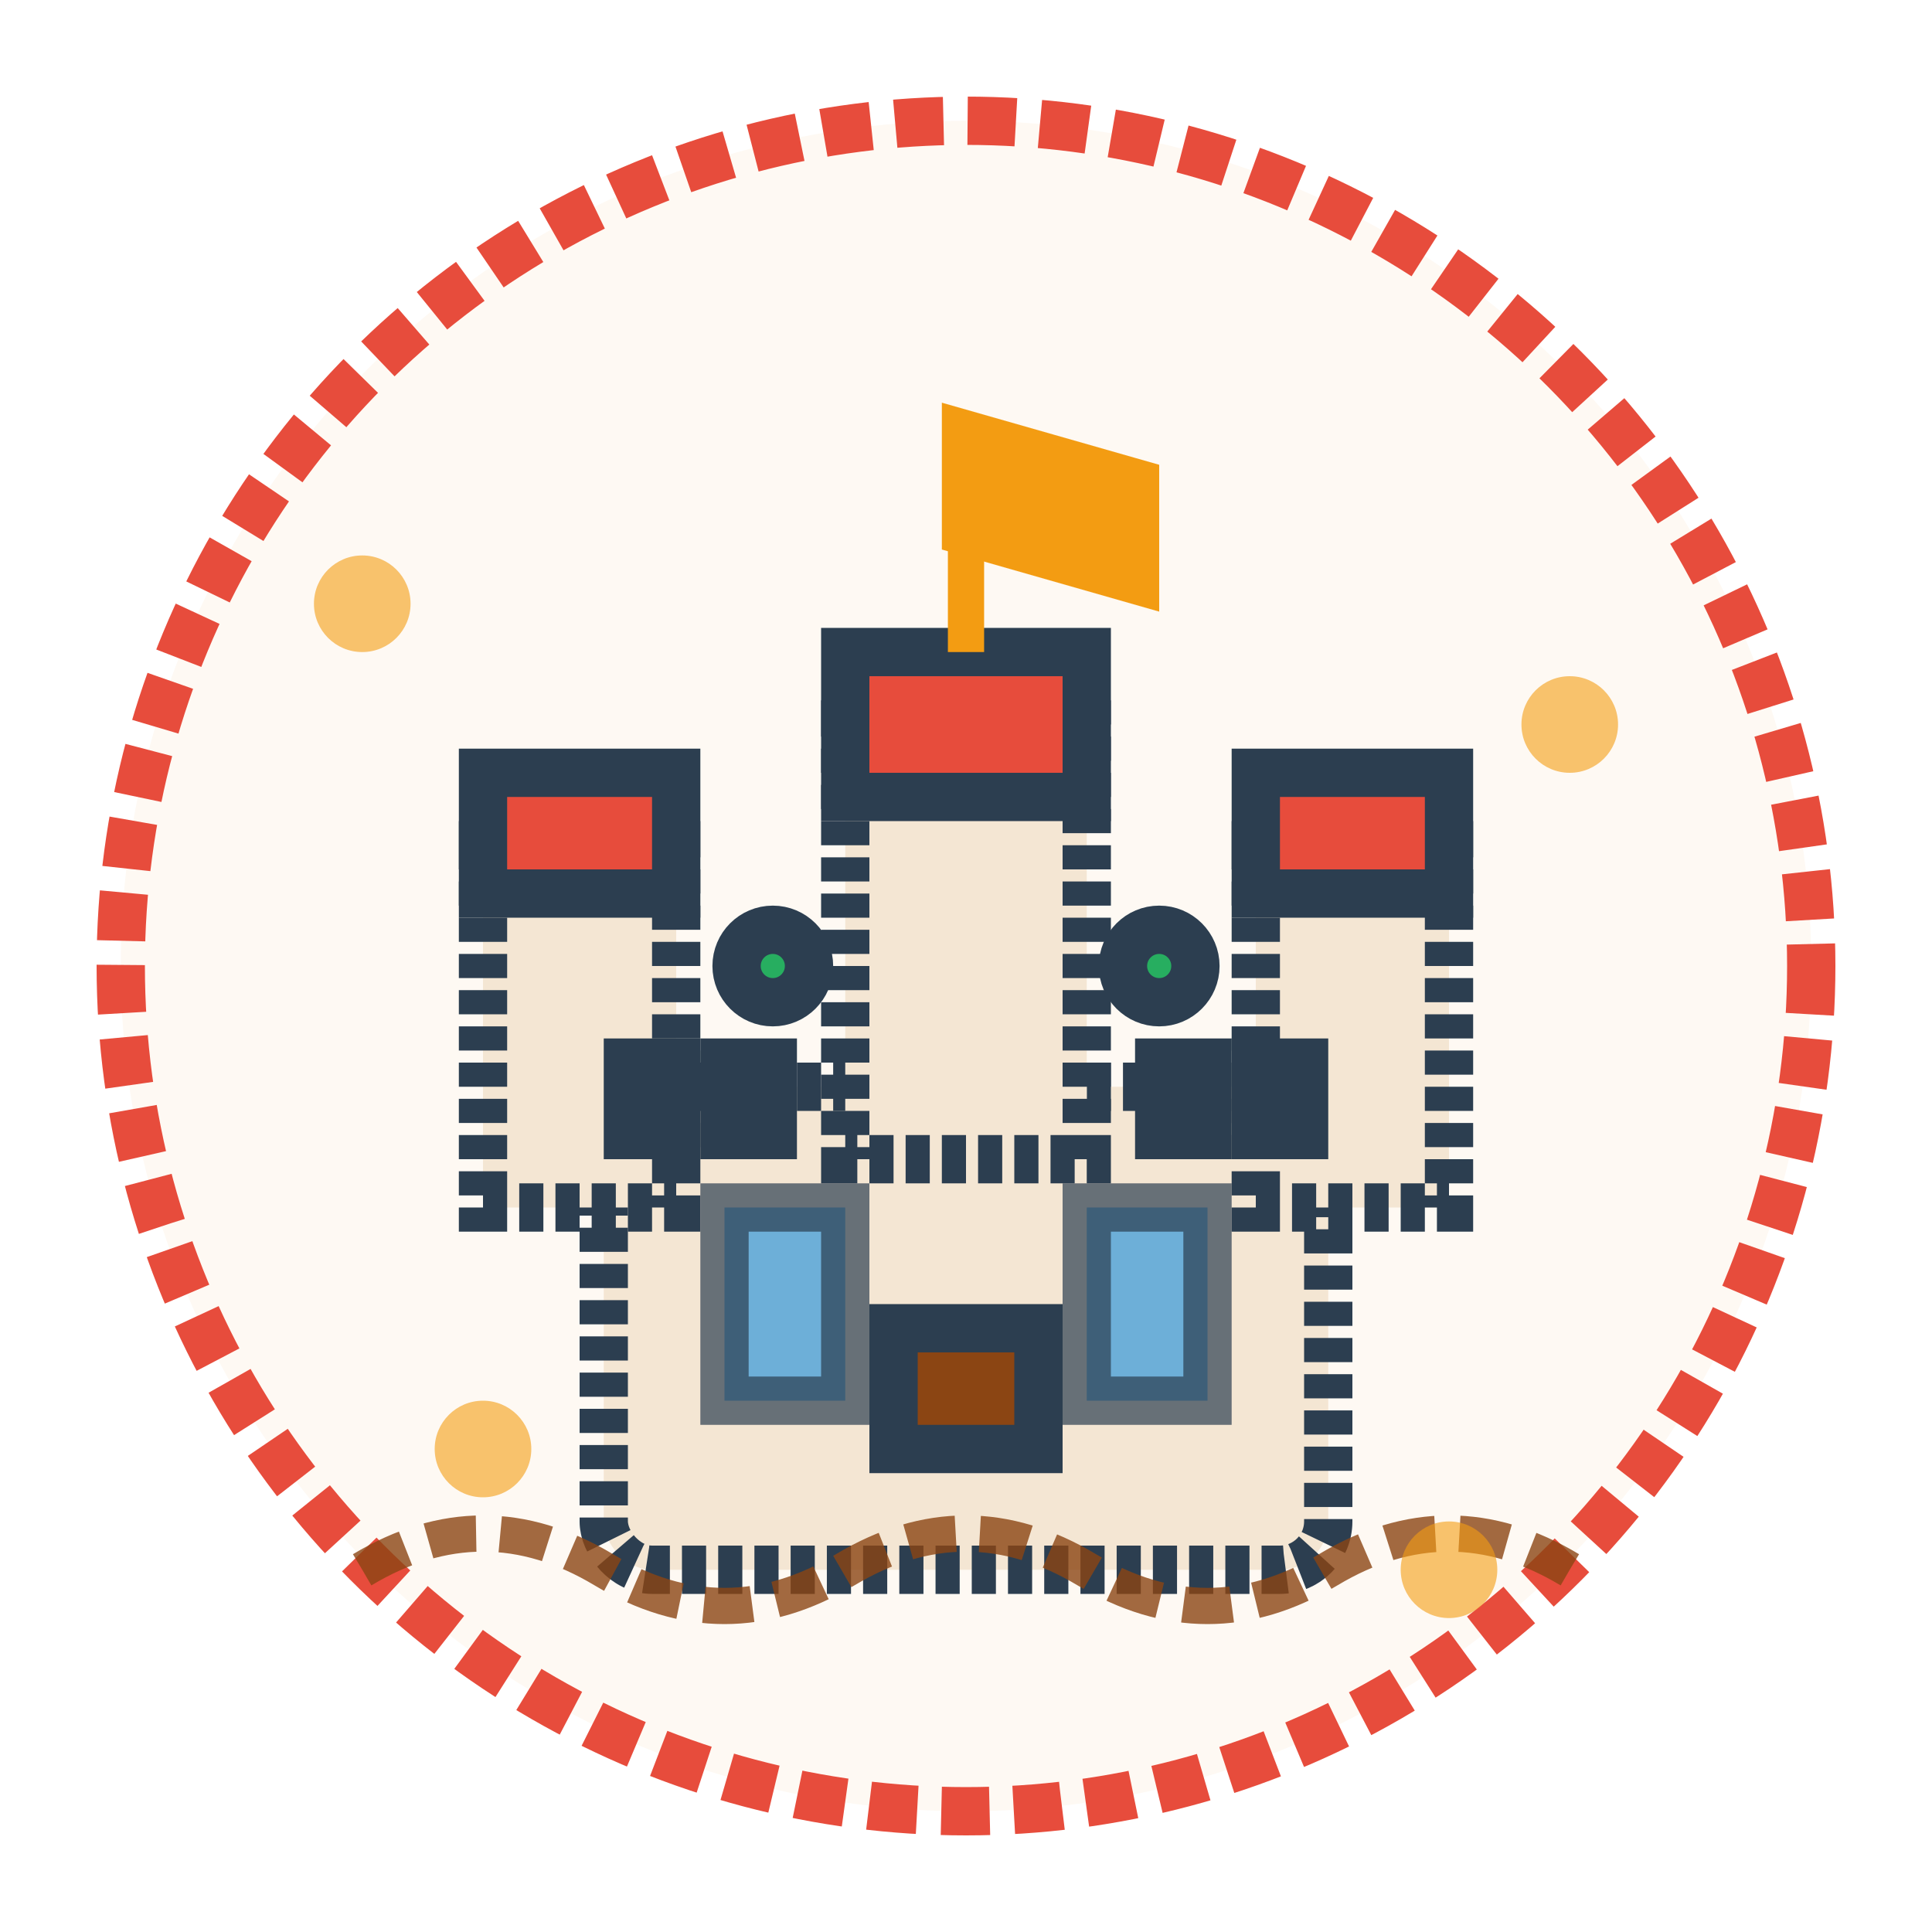 <svg width="80" height="80" viewBox="0 0 80 80" xmlns="http://www.w3.org/2000/svg">
  <defs>
    <filter id="roughPaper" x="0%" y="0%" width="100%" height="100%">
      <feTurbulence baseFrequency="0.05" numOctaves="3" result="noise"/>
      <feDisplacementMap in="SourceGraphic" in2="noise" scale="1"/>
    </filter>
  </defs>
  
  <!-- Background circle -->
  <circle cx="40" cy="40" r="35" fill="#fef9f3" stroke="#e74c3c" stroke-width="2" 
          filter="url(#roughPaper)" 
          style="stroke-dasharray: 2,1; transform: rotate(-2deg); transform-origin: 40px 40px"/>
  
  <!-- Castle/Monument (representing historical tours) -->
  <g stroke="#2c3e50" stroke-width="2" fill="none" 
     style="transform: rotate(1deg); transform-origin: 40px 40px">
    
    <!-- Main castle structure -->
    <rect x="25" y="45" width="30" height="20" rx="2" fill="#f4e6d3" 
          style="stroke-dasharray: 1,0.5; transform: rotate(-0.5deg); transform-origin: 40px 55px"/>
    
    <!-- Tower 1 -->
    <rect x="20" y="35" width="8" height="15" fill="#f4e6d3" 
          style="stroke-dasharray: 1,0.5; transform: rotate(0.5deg); transform-origin: 24px 42px"/>
    <rect x="20" y="32" width="8" height="5" fill="#e74c3c" 
          style="transform: rotate(0.5deg); transform-origin: 24px 34px"/>
    
    <!-- Tower 2 -->
    <rect x="35" y="30" width="10" height="18" fill="#f4e6d3" 
          style="stroke-dasharray: 1,0.5; transform: rotate(-0.3deg); transform-origin: 40px 39px"/>
    <rect x="35" y="27" width="10" height="6" fill="#e74c3c" 
          style="transform: rotate(-0.3deg); transform-origin: 40px 30px"/>
    
    <!-- Tower 3 -->
    <rect x="52" y="35" width="8" height="15" fill="#f4e6d3" 
          style="stroke-dasharray: 1,0.5; transform: rotate(-0.5deg); transform-origin: 56px 42px"/>
    <rect x="52" y="32" width="8" height="5" fill="#e74c3c" 
          style="transform: rotate(-0.5deg); transform-origin: 56px 34px"/>
    
    <!-- Flag on main tower -->
    <line x1="40" y1="27" x2="40" y2="18" stroke="#f39c12" stroke-width="1.5"/>
    <path d="M40 18 L47 20 L47 24 L40 22 Z" fill="#f39c12" stroke="#f39c12"/>
    
    <!-- Castle details -->
    <rect x="30" y="50" width="5" height="8" fill="#3498db" opacity="0.7"/>
    <rect x="45" y="50" width="5" height="8" fill="#3498db" opacity="0.7"/>
    <rect x="37" y="55" width="6" height="5" fill="#8b4513"/>
    
    <!-- Decorative elements -->
    <circle cx="32" cy="40" r="1.5" fill="#27ae60"/>
    <circle cx="48" cy="40" r="1.5" fill="#27ae60"/>
    
    <!-- Small battlements -->
    <rect x="26" y="44" width="2" height="3" fill="#2c3e50"/>
    <rect x="30" y="44" width="2" height="3" fill="#2c3e50"/>
    <rect x="48" y="44" width="2" height="3" fill="#2c3e50"/>
    <rect x="52" y="44" width="2" height="3" fill="#2c3e50"/>
  </g>
  
  <!-- Decorative scroll at bottom -->
  <g stroke="#8b4513" stroke-width="1.5" fill="none" opacity="0.8">
    <path d="M15 65 Q20 62 25 65 Q30 68 35 65 Q40 62 45 65 Q50 68 55 65 Q60 62 65 65" 
          style="stroke-dasharray: 2,1; transform: rotate(-1deg); transform-origin: 40px 65px"/>
  </g>
  
  <!-- Small decorative elements around -->
  <g fill="#f39c12" opacity="0.6">
    <circle cx="15" cy="25" r="2" style="transform: rotate(-10deg); transform-origin: 15px 25px"/>
    <circle cx="65" cy="30" r="2" style="transform: rotate(10deg); transform-origin: 65px 30px"/>
    <circle cx="20" cy="60" r="2" style="transform: rotate(-5deg); transform-origin: 20px 60px"/>
    <circle cx="60" cy="65" r="2" style="transform: rotate(5deg); transform-origin: 60px 65px"/>
  </g>
  
</svg>
